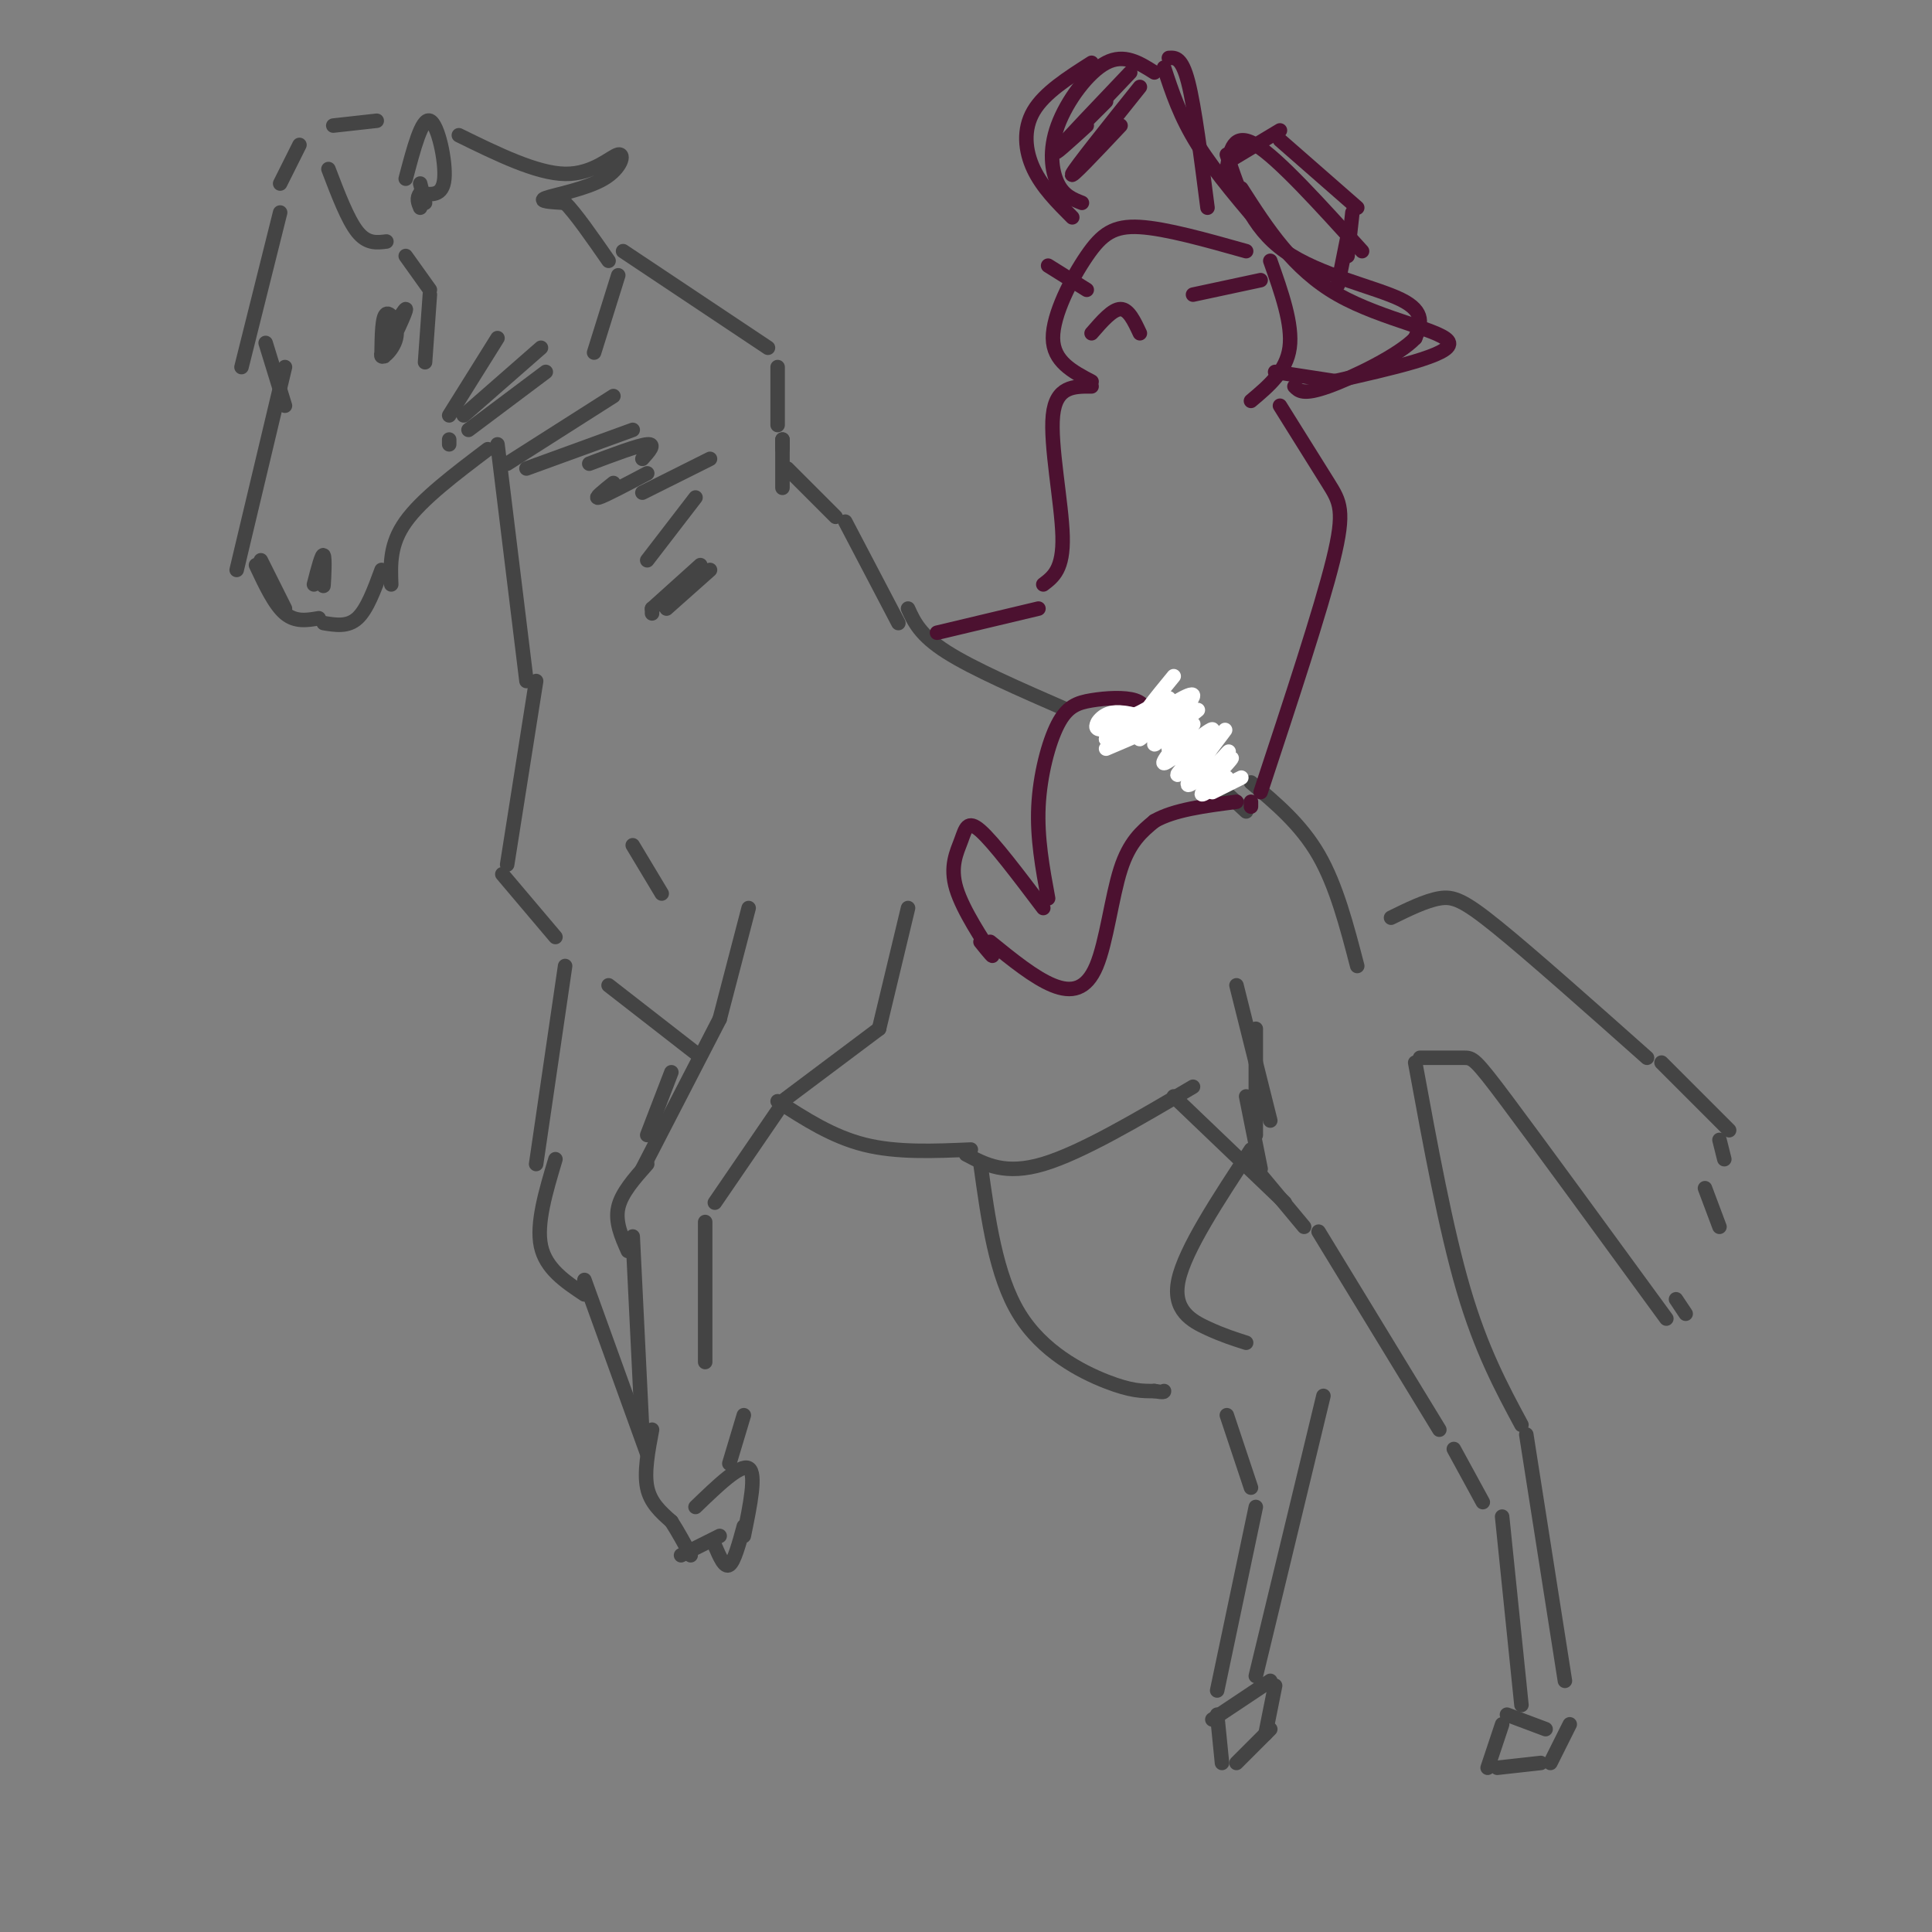 <svg viewBox='0 0 400 400' version='1.1' xmlns='http://www.w3.org/2000/svg' xmlns:xlink='http://www.w3.org/1999/xlink'><rect x="0" y="0" width="400" height="400" fill="#808080" stroke="none"/><g fill='none' stroke='#444444' stroke-width='3' stroke-linecap='round' stroke-linejoin='round'><path d='M58,44c0.000,0.000 -8.000,32.000 -8,32'/><path d='M55,71c0.000,0.000 4.000,13.000 4,13'/><path d='M59,76c0.000,0.000 -10.000,42.000 -10,42'/><path d='M54,116c0.000,0.000 5.000,10.000 5,10'/><path d='M67,118c-0.044,2.067 -0.089,4.133 0,3c0.089,-1.133 0.311,-5.467 0,-6c-0.311,-0.533 -1.156,2.733 -2,6'/><path d='M53,117c1.917,4.083 3.833,8.167 6,10c2.167,1.833 4.583,1.417 7,1'/><path d='M67,129c2.500,0.417 5.000,0.833 7,-1c2.000,-1.833 3.500,-5.917 5,-10'/><path d='M81,121c-0.167,-4.167 -0.333,-8.333 3,-13c3.333,-4.667 10.167,-9.833 17,-15'/><path d='M81,70c-1.056,2.571 -2.111,5.141 -1,3c1.111,-2.141 4.389,-8.994 4,-9c-0.389,-0.006 -4.444,6.833 -5,9c-0.556,2.167 2.389,-0.340 3,-3c0.611,-2.660 -1.111,-5.474 -2,-5c-0.889,0.474 -0.944,4.237 -1,8'/><path d='M68,35c2.000,5.250 4.000,10.500 6,13c2.000,2.500 4.000,2.250 6,2'/><path d='M84,53c0.000,0.000 5.000,7.000 5,7'/><path d='M89,61c0.000,0.000 -1.000,14.000 -1,14'/><path d='M93,91c0.000,0.000 0.000,1.000 0,1'/><path d='M93,86c0.000,0.000 10.000,-16.000 10,-16'/><path d='M96,86c0.000,0.000 16.000,-14.000 16,-14'/><path d='M97,89c0.000,0.000 16.000,-12.000 16,-12'/><path d='M128,57c0.000,0.000 -5.000,16.000 -5,16'/><path d='M105,96c0.000,0.000 22.000,-14.000 22,-14'/><path d='M109,97c0.000,0.000 22.000,-8.000 22,-8'/><path d='M122,96c5.083,-1.917 10.167,-3.833 12,-4c1.833,-0.167 0.417,1.417 -1,3'/><path d='M127,100c-2.083,1.667 -4.167,3.333 -3,3c1.167,-0.333 5.583,-2.667 10,-5'/><path d='M133,102c0.000,0.000 14.000,-7.000 14,-7'/><path d='M58,38c0.000,0.000 4.000,-8.000 4,-8'/><path d='M69,26c0.000,0.000 9.000,-1.000 9,-1'/><path d='M84,37c1.667,-6.333 3.333,-12.667 5,-12c1.667,0.667 3.333,8.333 3,12c-0.333,3.667 -2.667,3.333 -5,3'/><path d='M87,40c-0.833,1.000 -0.417,2.000 0,3'/><path d='M87,38c0.000,0.000 1.000,4.000 1,4'/><path d='M95,28c8.064,3.955 16.128,7.911 22,8c5.872,0.089 9.553,-3.687 11,-4c1.447,-0.313 0.659,2.839 -3,5c-3.659,2.161 -10.188,3.332 -12,4c-1.812,0.668 1.094,0.834 4,1'/><path d='M117,42c2.167,2.167 5.583,7.083 9,12'/><path d='M129,52c0.000,0.000 30.000,20.000 30,20'/><path d='M161,76c0.000,0.000 0.000,12.000 0,12'/><path d='M162,91c0.000,0.000 0.000,2.000 0,2'/><path d='M162,91c0.000,0.000 0.000,10.000 0,10'/><path d='M147,118c0.000,0.000 -9.000,8.000 -9,8'/><path d='M135,127c0.000,0.000 0.000,-1.000 0,-1'/><path d='M134,116c0.000,0.000 10.000,-13.000 10,-13'/><path d='M135,126c0.000,0.000 10.000,-9.000 10,-9'/><path d='M103,92c0.000,0.000 6.000,49.000 6,49'/><path d='M111,141c0.000,0.000 -6.000,38.000 -6,38'/><path d='M104,181c0.000,0.000 11.000,13.000 11,13'/><path d='M117,200c0.000,0.000 -6.000,41.000 -6,41'/><path d='M115,240c-2.000,6.667 -4.000,13.333 -3,18c1.000,4.667 5.000,7.333 9,10'/><path d='M121,265c0.000,0.000 13.000,36.000 13,36'/><path d='M131,256c0.000,0.000 2.000,41.000 2,41'/><path d='M135,296c-0.833,4.417 -1.667,8.833 -1,12c0.667,3.167 2.833,5.083 5,7'/><path d='M139,315c1.500,2.333 2.750,4.667 4,7'/><path d='M144,312c4.667,-4.500 9.333,-9.000 11,-8c1.667,1.000 0.333,7.500 -1,14'/><path d='M141,322c0.000,0.000 8.000,-4.000 8,-4'/><path d='M148,320c1.000,2.333 2.000,4.667 3,4c1.000,-0.667 2.000,-4.333 3,-8'/><path d='M151,303c0.000,0.000 3.000,-10.000 3,-10'/><path d='M146,253c0.000,0.000 0.000,29.000 0,29'/><path d='M148,249c0.000,0.000 13.000,-19.000 13,-19'/><path d='M162,228c0.000,0.000 20.000,-15.000 20,-15'/><path d='M188,188c0.000,0.000 -6.000,25.000 -6,25'/><path d='M155,188c0.000,0.000 -6.000,23.000 -6,23'/><path d='M149,211c0.000,0.000 -16.000,31.000 -16,31'/><path d='M130,259c-1.333,-3.000 -2.667,-6.000 -2,-9c0.667,-3.000 3.333,-6.000 6,-9'/><path d='M126,204c0.000,0.000 18.000,14.000 18,14'/><path d='M134,235c0.000,0.000 5.000,-13.000 5,-13'/><path d='M131,175c0.000,0.000 6.000,10.000 6,10'/><path d='M161,228c5.667,3.667 11.333,7.333 18,9c6.667,1.667 14.333,1.333 22,1'/><path d='M200,239c4.083,2.167 8.167,4.333 16,2c7.833,-2.333 19.417,-9.167 31,-16'/><path d='M203,241c1.600,11.578 3.200,23.156 8,31c4.800,7.844 12.800,11.956 18,14c5.200,2.044 7.600,2.022 10,2'/><path d='M239,288c2.000,0.333 2.000,0.167 2,0'/><path d='M259,238c-6.822,10.356 -13.644,20.711 -15,27c-1.356,6.289 2.756,8.511 6,10c3.244,1.489 5.622,2.244 8,3'/><path d='M243,227c0.000,0.000 23.000,22.000 23,22'/><path d='M254,293c0.000,0.000 5.000,15.000 5,15'/><path d='M260,312c0.000,0.000 -8.000,38.000 -8,38'/><path d='M252,355c0.000,0.000 1.000,10.000 1,10'/><path d='M251,356c0.000,0.000 12.000,-8.000 12,-8'/><path d='M264,349c0.000,0.000 -2.000,10.000 -2,10'/><path d='M256,365c0.000,0.000 7.000,-7.000 7,-7'/><path d='M274,289c0.000,0.000 -14.000,58.000 -14,58'/><path d='M273,255c0.000,0.000 25.000,41.000 25,41'/><path d='M301,300c0.000,0.000 6.000,11.000 6,11'/><path d='M311,314c0.000,0.000 4.000,39.000 4,39'/><path d='M308,366c0.000,0.000 3.000,-9.000 3,-9'/><path d='M312,355c0.000,0.000 8.000,3.000 8,3'/><path d='M310,366c0.000,0.000 9.000,-1.000 9,-1'/><path d='M325,357c0.000,0.000 -4.000,8.000 -4,8'/><path d='M316,297c0.000,0.000 8.000,51.000 8,51'/><path d='M293,220c3.167,17.250 6.333,34.500 10,47c3.667,12.500 7.833,20.250 12,28'/><path d='M163,97c0.000,0.000 10.000,10.000 10,10'/><path d='M175,108c0.000,0.000 11.000,21.000 11,21'/><path d='M188,126c1.250,2.750 2.500,5.500 8,9c5.500,3.500 15.250,7.750 25,12'/><path d='M227,150c3.917,0.000 7.833,0.000 13,3c5.167,3.000 11.583,9.000 18,15'/><path d='M259,162c5.167,4.333 10.333,8.667 14,15c3.667,6.333 5.833,14.667 8,23'/><path d='M256,204c0.000,0.000 7.000,28.000 7,28'/><path d='M260,213c0.000,0.000 0.000,22.000 0,22'/><path d='M258,227c0.000,0.000 3.000,15.000 3,15'/><path d='M260,242c0.000,0.000 10.000,12.000 10,12'/><path d='M294,219c3.533,0.000 7.067,0.000 9,0c1.933,0.000 2.267,0.000 9,9c6.733,9.000 19.867,27.000 33,45'/><path d='M288,190c3.578,-1.756 7.156,-3.511 10,-4c2.844,-0.489 4.956,0.289 12,6c7.044,5.711 19.022,16.356 31,27'/><path d='M344,220c0.000,0.000 14.000,14.000 14,14'/><path d='M356,236c0.000,0.000 1.000,4.000 1,4'/><path d='M353,246c0.000,0.000 3.000,8.000 3,8'/><path d='M347,269c0.000,0.000 2.000,3.000 2,3'/></g>
<g fill='none' stroke='#4c1130' stroke-width='3' stroke-linecap='round' stroke-linejoin='round'><path d='M203,195c1.657,2.056 3.314,4.112 2,2c-1.314,-2.112 -5.600,-8.391 -7,-13c-1.400,-4.609 0.085,-7.549 1,-10c0.915,-2.451 1.262,-4.415 4,-2c2.738,2.415 7.869,9.207 13,16'/><path d='M217,186c-1.153,-6.250 -2.306,-12.501 -2,-19c0.306,-6.499 2.072,-13.247 4,-17c1.928,-3.753 4.019,-4.510 7,-5c2.981,-0.490 6.852,-0.711 9,0c2.148,0.711 2.574,2.356 3,4'/><path d='M205,195c4.583,3.720 9.167,7.440 13,9c3.833,1.560 6.917,0.958 9,-4c2.083,-4.958 3.167,-14.274 5,-20c1.833,-5.726 4.417,-7.863 7,-10'/><path d='M239,170c4.000,-2.333 10.500,-3.167 17,-4'/><path d='M259,167c0.000,0.000 0.000,-1.000 0,-1'/><path d='M226,79c-3.976,-2.089 -7.952,-4.179 -8,-9c-0.048,-4.821 3.833,-12.375 7,-17c3.167,-4.625 5.619,-6.321 11,-6c5.381,0.321 13.690,2.661 22,5'/><path d='M263,54c2.333,6.583 4.667,13.167 4,18c-0.667,4.833 -4.333,7.917 -8,11'/><path d='M217,55c0.000,0.000 8.000,5.000 8,5'/><path d='M247,61c0.000,0.000 14.000,-3.000 14,-3'/><path d='M226,69c2.167,-2.500 4.333,-5.000 6,-5c1.667,0.000 2.833,2.500 4,5'/><path d='M226,80c-3.689,-0.022 -7.378,-0.044 -8,6c-0.622,6.044 1.822,18.156 2,25c0.178,6.844 -1.911,8.422 -4,10'/><path d='M265,84c3.778,6.044 7.556,12.089 10,16c2.444,3.911 3.556,5.689 1,16c-2.556,10.311 -8.778,29.156 -15,48'/><path d='M194,131c0.000,0.000 21.000,-5.000 21,-5'/></g>
<g fill='none' stroke='#ffffff' stroke-width='3' stroke-linecap='round' stroke-linejoin='round'><path d='M229,155c5.500,-2.333 11.000,-4.667 11,-5c0.000,-0.333 -5.500,1.333 -11,3'/><path d='M229,153c0.078,-0.611 5.774,-3.638 6,-4c0.226,-0.362 -5.016,1.941 -7,2c-1.984,0.059 -0.710,-2.126 1,-3c1.710,-0.874 3.855,-0.437 6,0'/><path d='M235,148c3.059,-1.343 7.707,-4.700 7,-3c-0.707,1.700 -6.770,8.455 -6,8c0.770,-0.455 8.371,-8.122 9,-8c0.629,0.122 -5.715,8.033 -6,9c-0.285,0.967 5.490,-5.009 7,-6c1.510,-0.991 -1.245,3.005 -4,7'/><path d='M242,155c1.076,-0.692 5.766,-5.923 5,-5c-0.766,0.923 -6.989,8.000 -6,8c0.989,0.000 9.189,-7.077 10,-7c0.811,0.077 -5.768,7.308 -7,9c-1.232,1.692 2.884,-2.154 7,-6'/><path d='M251,154c2.024,-2.024 3.583,-4.083 2,-2c-1.583,2.083 -6.310,8.310 -7,10c-0.690,1.690 2.655,-1.155 6,-4'/><path d='M252,158c1.735,-1.473 3.073,-3.154 2,-2c-1.073,1.154 -4.556,5.144 -4,5c0.556,-0.144 5.150,-4.424 5,-4c-0.150,0.424 -5.043,5.550 -6,7c-0.957,1.450 2.021,-0.775 5,-3'/><path d='M251,164c0.000,0.000 6.000,-3.000 6,-3'/><path d='M248,147c-3.867,3.133 -7.733,6.267 -7,5c0.733,-1.267 6.067,-6.933 6,-8c-0.067,-1.067 -5.533,2.467 -11,6'/><path d='M236,150c-0.667,-0.667 3.167,-5.333 7,-10'/></g>
<g fill='none' stroke='#4c1130' stroke-width='3' stroke-linecap='round' stroke-linejoin='round'><path d='M224,42c-1.875,-0.732 -3.750,-1.464 -5,-4c-1.250,-2.536 -1.875,-6.875 0,-12c1.875,-5.125 6.250,-11.036 10,-13c3.750,-1.964 6.875,0.018 10,2'/><path d='M241,14c1.667,5.083 3.333,10.167 7,16c3.667,5.833 9.333,12.417 15,19'/><path d='M257,39c5.356,8.356 10.711,16.711 20,22c9.289,5.289 22.511,7.511 23,10c0.489,2.489 -11.756,5.244 -24,8'/><path d='M276,79c-4.333,1.333 -3.167,0.667 -2,0'/><path d='M254,35c0.667,-3.917 1.333,-7.833 6,-5c4.667,2.833 13.333,12.417 22,22'/><path d='M279,49c0.000,0.000 -2.000,10.000 -2,10'/><path d='M222,45c-3.111,-3.111 -6.222,-6.222 -8,-10c-1.778,-3.778 -2.222,-8.222 0,-12c2.222,-3.778 7.111,-6.889 12,-10'/><path d='M242,12c1.333,-0.083 2.667,-0.167 4,5c1.333,5.167 2.667,15.583 4,26'/><path d='M254,32c2.467,7.511 4.933,15.022 12,20c7.067,4.978 18.733,7.422 24,10c5.267,2.578 4.133,5.289 3,8'/><path d='M293,70c-3.222,3.467 -12.778,8.133 -18,10c-5.222,1.867 -6.111,0.933 -7,0'/><path d='M264,77c0.000,0.000 13.000,2.000 13,2'/><path d='M255,33c0.000,0.000 10.000,-6.000 10,-6'/><path d='M265,29c0.000,0.000 16.000,14.000 16,14'/><path d='M280,44c0.000,0.000 -1.000,9.000 -1,9'/><path d='M229,21c0.000,0.000 -4.000,4.000 -4,4'/><path d='M234,15c-6.750,7.083 -13.500,14.167 -15,16c-1.500,1.833 2.250,-1.583 6,-5'/><path d='M236,18c-6.667,8.333 -13.333,16.667 -14,18c-0.667,1.333 4.667,-4.333 10,-10'/></g>
</svg>